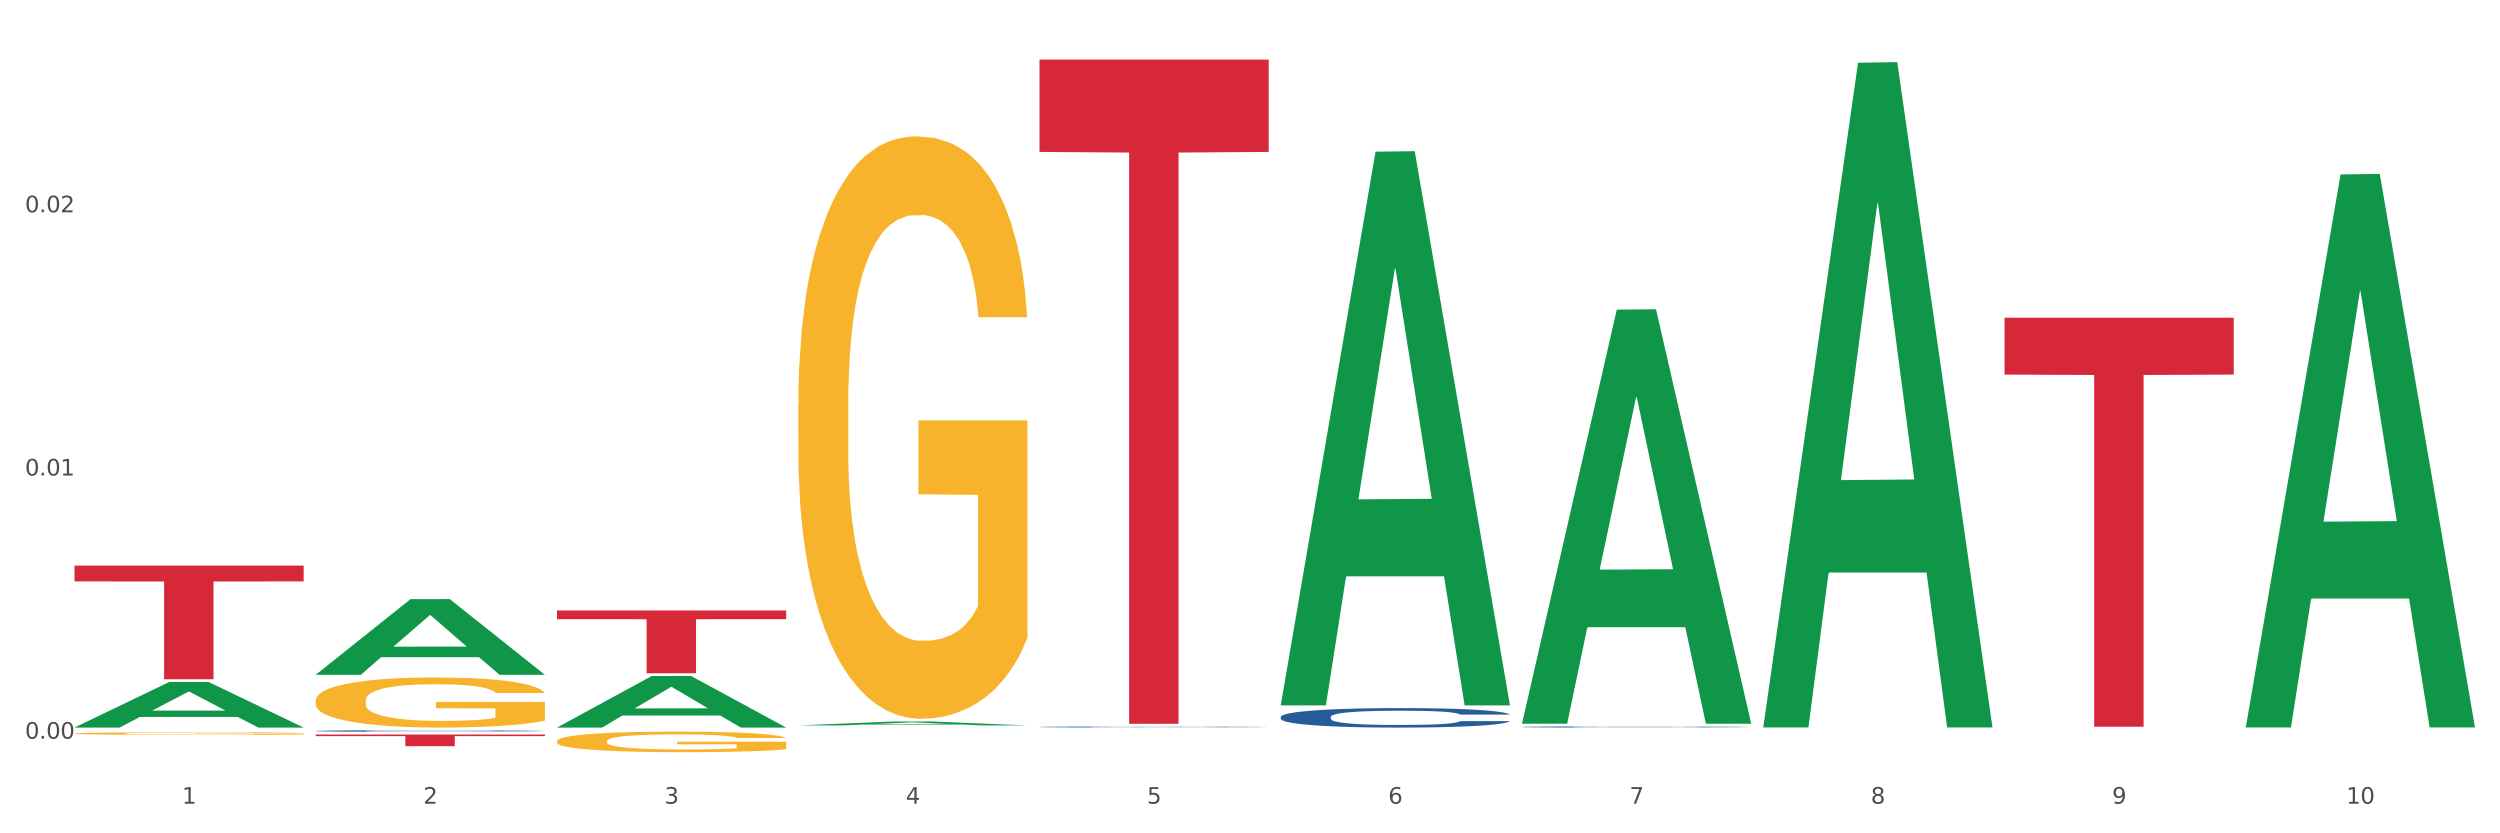 <?xml version="1.0" encoding="utf-8" standalone="no"?>
<!DOCTYPE svg PUBLIC "-//W3C//DTD SVG 1.1//EN"
  "http://www.w3.org/Graphics/SVG/1.1/DTD/svg11.dtd">
<svg xmlns:xlink="http://www.w3.org/1999/xlink" width="1080pt" height="360pt" viewBox="0 0 1080 360" xmlns="http://www.w3.org/2000/svg" version="1.1">
 <rect x="0" y="0" width="1080" height="360" fill="#333333" stroke="none"/>
 <defs>
  <style type="text/css">*{stroke-linejoin: round; stroke-linecap: butt}</style>
 </defs>
 <g id="figure_1">
  <g id="patch_1">
   <path d="M 0 360 
L 1080 360 
L 1080 0 
L 0 0 
z
" style="fill: #ffffff; stroke: #ffffff; stroke-linejoin: miter"/>
  </g>
  <g id="axes_1">
   <g id="matplotlib.axis_1">
    <g id="xtick_1">
     <g id="text_1">
      <!-- 1 -->
      <g style="fill: #4d4d4d" transform="translate(78.627 347.204) scale(0.096 -0.096)">
       <defs>
        <path id="DejaVuSans-31" d="M 794 531 
L 1825 531 
L 1825 4091 
L 703 3866 
L 703 4441 
L 1819 4666 
L 2450 4666 
L 2450 531 
L 3481 531 
L 3481 0 
L 794 0 
L 794 531 
z
" transform="scale(0.016)"/>
       </defs>
       <use xlink:href="#DejaVuSans-31"/>
      </g>
     </g>
    </g>
    <g id="xtick_2">
     <g id="text_2">
      <!-- 2 -->
      <g style="fill: #4d4d4d" transform="translate(182.851 347.204) scale(0.096 -0.096)">
       <defs>
        <path id="DejaVuSans-32" d="M 1228 531 
L 3431 531 
L 3431 0 
L 469 0 
L 469 531 
Q 828 903 1448 1529 
Q 2069 2156 2228 2338 
Q 2531 2678 2651 2914 
Q 2772 3150 2772 3378 
Q 2772 3750 2511 3984 
Q 2250 4219 1831 4219 
Q 1534 4219 1204 4116 
Q 875 4013 500 3803 
L 500 4441 
Q 881 4594 1212 4672 
Q 1544 4750 1819 4750 
Q 2544 4750 2975 4387 
Q 3406 4025 3406 3419 
Q 3406 3131 3298 2873 
Q 3191 2616 2906 2266 
Q 2828 2175 2409 1742 
Q 1991 1309 1228 531 
z
" transform="scale(0.016)"/>
       </defs>
       <use xlink:href="#DejaVuSans-32"/>
      </g>
     </g>
    </g>
    <g id="xtick_3">
     <g id="text_3">
      <!-- 3 -->
      <g style="fill: #4d4d4d" transform="translate(287.074 347.204) scale(0.096 -0.096)">
       <defs>
        <path id="DejaVuSans-33" d="M 2597 2516 
Q 3050 2419 3304 2112 
Q 3559 1806 3559 1356 
Q 3559 666 3084 287 
Q 2609 -91 1734 -91 
Q 1441 -91 1130 -33 
Q 819 25 488 141 
L 488 750 
Q 750 597 1062 519 
Q 1375 441 1716 441 
Q 2309 441 2620 675 
Q 2931 909 2931 1356 
Q 2931 1769 2642 2001 
Q 2353 2234 1838 2234 
L 1294 2234 
L 1294 2753 
L 1863 2753 
Q 2328 2753 2575 2939 
Q 2822 3125 2822 3475 
Q 2822 3834 2567 4026 
Q 2313 4219 1838 4219 
Q 1578 4219 1281 4162 
Q 984 4106 628 3988 
L 628 4550 
Q 988 4650 1302 4700 
Q 1616 4750 1894 4750 
Q 2613 4750 3031 4423 
Q 3450 4097 3450 3541 
Q 3450 3153 3228 2886 
Q 3006 2619 2597 2516 
z
" transform="scale(0.016)"/>
       </defs>
       <use xlink:href="#DejaVuSans-33"/>
      </g>
     </g>
    </g>
    <g id="xtick_4">
     <g id="text_4">
      <!-- 4 -->
      <g style="fill: #4d4d4d" transform="translate(391.298 347.204) scale(0.096 -0.096)">
       <defs>
        <path id="DejaVuSans-34" d="M 2419 4116 
L 825 1625 
L 2419 1625 
L 2419 4116 
z
M 2253 4666 
L 3047 4666 
L 3047 1625 
L 3713 1625 
L 3713 1100 
L 3047 1100 
L 3047 0 
L 2419 0 
L 2419 1100 
L 313 1100 
L 313 1709 
L 2253 4666 
z
" transform="scale(0.016)"/>
       </defs>
       <use xlink:href="#DejaVuSans-34"/>
      </g>
     </g>
    </g>
    <g id="xtick_5">
     <g id="text_5">
      <!-- 5 -->
      <g style="fill: #4d4d4d" transform="translate(495.522 347.204) scale(0.096 -0.096)">
       <defs>
        <path id="DejaVuSans-35" d="M 691 4666 
L 3169 4666 
L 3169 4134 
L 1269 4134 
L 1269 2991 
Q 1406 3038 1543 3061 
Q 1681 3084 1819 3084 
Q 2600 3084 3056 2656 
Q 3513 2228 3513 1497 
Q 3513 744 3044 326 
Q 2575 -91 1722 -91 
Q 1428 -91 1123 -41 
Q 819 9 494 109 
L 494 744 
Q 775 591 1075 516 
Q 1375 441 1709 441 
Q 2250 441 2565 725 
Q 2881 1009 2881 1497 
Q 2881 1984 2565 2268 
Q 2250 2553 1709 2553 
Q 1456 2553 1204 2497 
Q 953 2441 691 2322 
L 691 4666 
z
" transform="scale(0.016)"/>
       </defs>
       <use xlink:href="#DejaVuSans-35"/>
      </g>
     </g>
    </g>
    <g id="xtick_6">
     <g id="text_6">
      <!-- 6 -->
      <g style="fill: #4d4d4d" transform="translate(599.745 347.204) scale(0.096 -0.096)">
       <defs>
        <path id="DejaVuSans-36" d="M 2113 2584 
Q 1688 2584 1439 2293 
Q 1191 2003 1191 1497 
Q 1191 994 1439 701 
Q 1688 409 2113 409 
Q 2538 409 2786 701 
Q 3034 994 3034 1497 
Q 3034 2003 2786 2293 
Q 2538 2584 2113 2584 
z
M 3366 4563 
L 3366 3988 
Q 3128 4100 2886 4159 
Q 2644 4219 2406 4219 
Q 1781 4219 1451 3797 
Q 1122 3375 1075 2522 
Q 1259 2794 1537 2939 
Q 1816 3084 2150 3084 
Q 2853 3084 3261 2657 
Q 3669 2231 3669 1497 
Q 3669 778 3244 343 
Q 2819 -91 2113 -91 
Q 1303 -91 875 529 
Q 447 1150 447 2328 
Q 447 3434 972 4092 
Q 1497 4750 2381 4750 
Q 2619 4750 2861 4703 
Q 3103 4656 3366 4563 
z
" transform="scale(0.016)"/>
       </defs>
       <use xlink:href="#DejaVuSans-36"/>
      </g>
     </g>
    </g>
    <g id="xtick_7">
     <g id="text_7">
      <!-- 7 -->
      <g style="fill: #4d4d4d" transform="translate(703.969 347.204) scale(0.096 -0.096)">
       <defs>
        <path id="DejaVuSans-37" d="M 525 4666 
L 3525 4666 
L 3525 4397 
L 1831 0 
L 1172 0 
L 2766 4134 
L 525 4134 
L 525 4666 
z
" transform="scale(0.016)"/>
       </defs>
       <use xlink:href="#DejaVuSans-37"/>
      </g>
     </g>
    </g>
    <g id="xtick_8">
     <g id="text_8">
      <!-- 8 -->
      <g style="fill: #4d4d4d" transform="translate(808.193 347.204) scale(0.096 -0.096)">
       <defs>
        <path id="DejaVuSans-38" d="M 2034 2216 
Q 1584 2216 1326 1975 
Q 1069 1734 1069 1313 
Q 1069 891 1326 650 
Q 1584 409 2034 409 
Q 2484 409 2743 651 
Q 3003 894 3003 1313 
Q 3003 1734 2745 1975 
Q 2488 2216 2034 2216 
z
M 1403 2484 
Q 997 2584 770 2862 
Q 544 3141 544 3541 
Q 544 4100 942 4425 
Q 1341 4750 2034 4750 
Q 2731 4750 3128 4425 
Q 3525 4100 3525 3541 
Q 3525 3141 3298 2862 
Q 3072 2584 2669 2484 
Q 3125 2378 3379 2068 
Q 3634 1759 3634 1313 
Q 3634 634 3220 271 
Q 2806 -91 2034 -91 
Q 1263 -91 848 271 
Q 434 634 434 1313 
Q 434 1759 690 2068 
Q 947 2378 1403 2484 
z
M 1172 3481 
Q 1172 3119 1398 2916 
Q 1625 2713 2034 2713 
Q 2441 2713 2670 2916 
Q 2900 3119 2900 3481 
Q 2900 3844 2670 4047 
Q 2441 4250 2034 4250 
Q 1625 4250 1398 4047 
Q 1172 3844 1172 3481 
z
" transform="scale(0.016)"/>
       </defs>
       <use xlink:href="#DejaVuSans-38"/>
      </g>
     </g>
    </g>
    <g id="xtick_9">
     <g id="text_9">
      <!-- 9 -->
      <g style="fill: #4d4d4d" transform="translate(912.416 347.204) scale(0.096 -0.096)">
       <defs>
        <path id="DejaVuSans-39" d="M 703 97 
L 703 672 
Q 941 559 1184 500 
Q 1428 441 1663 441 
Q 2288 441 2617 861 
Q 2947 1281 2994 2138 
Q 2813 1869 2534 1725 
Q 2256 1581 1919 1581 
Q 1219 1581 811 2004 
Q 403 2428 403 3163 
Q 403 3881 828 4315 
Q 1253 4750 1959 4750 
Q 2769 4750 3195 4129 
Q 3622 3509 3622 2328 
Q 3622 1225 3098 567 
Q 2575 -91 1691 -91 
Q 1453 -91 1209 -44 
Q 966 3 703 97 
z
M 1959 2075 
Q 2384 2075 2632 2365 
Q 2881 2656 2881 3163 
Q 2881 3666 2632 3958 
Q 2384 4250 1959 4250 
Q 1534 4250 1286 3958 
Q 1038 3666 1038 3163 
Q 1038 2656 1286 2365 
Q 1534 2075 1959 2075 
z
" transform="scale(0.016)"/>
       </defs>
       <use xlink:href="#DejaVuSans-39"/>
      </g>
     </g>
    </g>
    <g id="xtick_10">
     <g id="text_10">
      <!-- 10 -->
      <g style="fill: #4d4d4d" transform="translate(1013.586 347.204) scale(0.096 -0.096)">
       <defs>
        <path id="DejaVuSans-30" d="M 2034 4250 
Q 1547 4250 1301 3770 
Q 1056 3291 1056 2328 
Q 1056 1369 1301 889 
Q 1547 409 2034 409 
Q 2525 409 2770 889 
Q 3016 1369 3016 2328 
Q 3016 3291 2770 3770 
Q 2525 4250 2034 4250 
z
M 2034 4750 
Q 2819 4750 3233 4129 
Q 3647 3509 3647 2328 
Q 3647 1150 3233 529 
Q 2819 -91 2034 -91 
Q 1250 -91 836 529 
Q 422 1150 422 2328 
Q 422 3509 836 4129 
Q 1250 4750 2034 4750 
z
" transform="scale(0.016)"/>
       </defs>
       <use xlink:href="#DejaVuSans-31"/>
       <use xlink:href="#DejaVuSans-30" transform="translate(63.623 0)"/>
      </g>
     </g>
    </g>
    <g id="xtick_11"/>
    <g id="xtick_12"/>
    <g id="xtick_13"/>
    <g id="xtick_14"/>
    <g id="xtick_15"/>
    <g id="xtick_16"/>
    <g id="xtick_17"/>
    <g id="xtick_18"/>
    <g id="xtick_19"/>
   </g>
   <g id="matplotlib.axis_2">
    <g id="ytick_1">
     <g id="text_11">
      <!-- 0.00 -->
      <g style="fill: #4d4d4d" transform="translate(10.8 319.121) scale(0.096 -0.096)">
       <defs>
        <path id="DejaVuSans-2e" d="M 684 794 
L 1344 794 
L 1344 0 
L 684 0 
L 684 794 
z
" transform="scale(0.016)"/>
       </defs>
       <use xlink:href="#DejaVuSans-30"/>
       <use xlink:href="#DejaVuSans-2e" transform="translate(63.623 0)"/>
       <use xlink:href="#DejaVuSans-30" transform="translate(95.41 0)"/>
       <use xlink:href="#DejaVuSans-30" transform="translate(159.033 0)"/>
      </g>
     </g>
    </g>
    <g id="ytick_2">
     <g id="text_12">
      <!-- 0.01 -->
      <g style="fill: #4d4d4d" transform="translate(10.8 205.418) scale(0.096 -0.096)">
       <use xlink:href="#DejaVuSans-30"/>
       <use xlink:href="#DejaVuSans-2e" transform="translate(63.623 0)"/>
       <use xlink:href="#DejaVuSans-30" transform="translate(95.41 0)"/>
       <use xlink:href="#DejaVuSans-31" transform="translate(159.033 0)"/>
      </g>
     </g>
    </g>
    <g id="ytick_3">
     <g id="text_13">
      <!-- 0.02 -->
      <g style="fill: #4d4d4d" transform="translate(10.8 91.715) scale(0.096 -0.096)">
       <use xlink:href="#DejaVuSans-30"/>
       <use xlink:href="#DejaVuSans-2e" transform="translate(63.623 0)"/>
       <use xlink:href="#DejaVuSans-30" transform="translate(95.41 0)"/>
       <use xlink:href="#DejaVuSans-32" transform="translate(159.033 0)"/>
      </g>
     </g>
    </g>
    <g id="ytick_4"/>
    <g id="ytick_5"/>
    <g id="ytick_6"/>
   </g>
   <g id="PolyCollection_1">
    <path d="M 32.175 314.278 
L 32.277 314.259 
L 73.107 294.613 
L 90.051 294.594 
L 131.187 314.315 
L 111.589 314.315 
L 102.709 309.723 
L 60.552 309.723 
L 60.246 309.797 
L 51.671 314.315 
L 32.175 314.315 
L 32.175 314.278 
L 65.86 306.982 
L 97.401 306.964 
L 81.783 298.798 
L 81.579 298.761 
L 81.375 298.816 
L 65.758 306.964 
L 65.86 306.982 
L 32.175 314.278 
z
" clip-path="url(#pc6a69dcdfa)" style="fill: #109648"/>
    <path d="M 657.517 314.039 
L 657.634 314.038 
L 657.634 314.025 
L 657.985 314.008 
L 659.272 313.976 
L 660.911 313.952 
L 663.72 313.923 
L 665.241 313.911 
L 667.231 313.898 
L 671.327 313.877 
L 676.008 313.858 
L 679.285 313.848 
L 681.743 313.842 
L 687.244 313.83 
L 690.404 313.825 
L 693.681 313.821 
L 696.49 313.818 
L 701.171 313.815 
L 704.916 313.814 
L 709.247 313.813 
L 712.875 313.814 
L 717.673 313.816 
L 724.695 313.821 
L 727.387 313.824 
L 731.015 313.83 
L 734.76 313.837 
L 737.803 313.845 
L 741.314 313.855 
L 744.943 313.869 
L 748.454 313.886 
L 750.911 313.902 
L 752.901 313.919 
L 754.657 313.94 
L 755.944 313.962 
L 756.529 313.981 
L 735.112 313.981 
L 734.526 313.964 
L 733.356 313.946 
L 732.186 313.933 
L 730.898 313.923 
L 728.909 313.912 
L 727.153 313.904 
L 724.227 313.896 
L 721.535 313.89 
L 719.312 313.887 
L 716.62 313.884 
L 710.885 313.882 
L 706.789 313.882 
L 704.214 313.883 
L 701.054 313.885 
L 698.362 313.888 
L 695.202 313.894 
L 692.745 313.899 
L 690.287 313.907 
L 688.882 313.913 
L 686.776 313.923 
L 685.371 313.931 
L 683.499 313.945 
L 682.445 313.955 
L 680.573 313.981 
L 679.754 314.001 
L 679.402 314.014 
L 679.168 314.029 
L 679.168 314.1 
L 679.871 314.132 
L 680.456 314.146 
L 681.392 314.161 
L 683.148 314.181 
L 685.722 314.201 
L 688.414 314.215 
L 690.638 314.224 
L 692.745 314.23 
L 694.851 314.235 
L 697.426 314.24 
L 699.533 314.243 
L 702.693 314.246 
L 706.438 314.247 
L 709.364 314.247 
L 715.332 314.245 
L 718.024 314.242 
L 720.599 314.239 
L 723.408 314.234 
L 725.632 314.229 
L 726.919 314.224 
L 729.026 314.216 
L 730.664 314.207 
L 732.069 314.196 
L 733.005 314.187 
L 734.058 314.173 
L 734.877 314.158 
L 735.112 314.149 
L 756.529 314.149 
L 756.061 314.166 
L 755.242 314.182 
L 753.603 314.203 
L 752.316 314.216 
L 750.326 314.231 
L 748.22 314.244 
L 745.294 314.258 
L 742.602 314.268 
L 739.793 314.278 
L 736.75 314.286 
L 731.249 314.297 
L 729.26 314.3 
L 725.046 314.306 
L 721.769 314.309 
L 716.971 314.312 
L 712.055 314.314 
L 706.906 314.315 
L 702.341 314.314 
L 697.309 314.311 
L 694.149 314.308 
L 690.638 314.304 
L 686.542 314.298 
L 682.679 314.29 
L 679.051 314.281 
L 675.657 314.27 
L 672.497 314.258 
L 668.401 314.239 
L 665.358 314.219 
L 663.134 314.202 
L 661.613 314.187 
L 660.091 314.167 
L 659.272 314.154 
L 657.985 314.122 
L 657.517 314.092 
L 657.517 314.039 
z
" clip-path="url(#pc6a69dcdfa)" style="fill: #255c99"/>
    <path d="M 553.293 309.679 
L 553.41 309.671 
L 553.41 309.456 
L 553.761 309.164 
L 555.049 308.625 
L 556.687 308.218 
L 559.496 307.741 
L 561.017 307.541 
L 563.007 307.318 
L 567.103 306.957 
L 571.785 306.649 
L 575.062 306.48 
L 577.52 306.373 
L 583.02 306.18 
L 586.18 306.096 
L 589.457 306.027 
L 592.266 305.981 
L 596.948 305.927 
L 600.693 305.904 
L 605.023 305.896 
L 608.651 305.904 
L 613.45 305.934 
L 620.472 306.027 
L 623.164 306.081 
L 626.792 306.173 
L 630.537 306.296 
L 633.58 306.419 
L 637.091 306.596 
L 640.719 306.826 
L 644.23 307.118 
L 646.688 307.388 
L 648.677 307.672 
L 650.433 308.018 
L 651.72 308.395 
L 652.306 308.71 
L 630.888 308.71 
L 630.303 308.425 
L 629.132 308.118 
L 627.962 307.91 
L 626.675 307.741 
L 624.685 307.549 
L 622.929 307.426 
L 620.004 307.28 
L 617.312 307.188 
L 615.088 307.134 
L 612.396 307.088 
L 606.661 307.042 
L 602.565 307.042 
L 599.99 307.057 
L 596.83 307.095 
L 594.139 307.149 
L 590.979 307.241 
L 588.521 307.341 
L 586.063 307.472 
L 584.659 307.564 
L 582.552 307.733 
L 581.148 307.872 
L 579.275 308.11 
L 578.222 308.279 
L 576.349 308.718 
L 575.53 309.041 
L 575.179 309.263 
L 574.945 309.509 
L 574.945 310.709 
L 575.647 311.247 
L 576.232 311.478 
L 577.168 311.739 
L 578.924 312.077 
L 581.499 312.408 
L 584.191 312.646 
L 586.414 312.792 
L 588.521 312.9 
L 590.628 312.985 
L 593.202 313.061 
L 595.309 313.108 
L 598.469 313.154 
L 602.214 313.177 
L 605.14 313.177 
L 611.109 313.138 
L 613.801 313.1 
L 616.375 313.046 
L 619.184 312.962 
L 621.408 312.869 
L 622.695 312.8 
L 624.802 312.654 
L 626.441 312.5 
L 627.845 312.323 
L 628.781 312.17 
L 629.835 311.939 
L 630.654 311.678 
L 630.888 311.539 
L 652.306 311.539 
L 651.837 311.816 
L 651.018 312.085 
L 649.38 312.446 
L 648.092 312.654 
L 646.103 312.908 
L 643.996 313.123 
L 641.07 313.361 
L 638.378 313.538 
L 635.569 313.692 
L 632.526 313.83 
L 627.026 314.023 
L 625.036 314.076 
L 620.823 314.169 
L 617.546 314.222 
L 612.747 314.276 
L 607.832 314.307 
L 602.682 314.315 
L 598.118 314.299 
L 593.085 314.253 
L 589.925 314.207 
L 586.414 314.138 
L 582.318 314.03 
L 578.456 313.9 
L 574.828 313.746 
L 571.434 313.569 
L 568.274 313.369 
L 564.177 313.038 
L 561.135 312.716 
L 558.911 312.416 
L 557.389 312.162 
L 555.868 311.839 
L 555.049 311.616 
L 553.761 311.078 
L 553.293 310.578 
L 553.293 309.679 
z
" clip-path="url(#pc6a69dcdfa)" style="fill: #255c99"/>
    <path d="M 449.069 314.042 
L 449.187 314.041 
L 449.187 314.03 
L 449.538 314.015 
L 450.825 313.987 
L 452.464 313.966 
L 455.272 313.941 
L 456.794 313.931 
L 458.783 313.919 
L 462.88 313.9 
L 467.561 313.884 
L 470.838 313.876 
L 473.296 313.87 
L 478.797 313.86 
L 481.957 313.856 
L 485.234 313.852 
L 488.042 313.85 
L 492.724 313.847 
L 496.469 313.846 
L 500.799 313.845 
L 504.427 313.846 
L 509.226 313.847 
L 516.248 313.852 
L 518.94 313.855 
L 522.568 313.86 
L 526.313 313.866 
L 529.356 313.872 
L 532.867 313.882 
L 536.495 313.894 
L 540.006 313.909 
L 542.464 313.923 
L 544.454 313.938 
L 546.209 313.956 
L 547.497 313.975 
L 548.082 313.991 
L 526.664 313.991 
L 526.079 313.977 
L 524.909 313.961 
L 523.738 313.95 
L 522.451 313.941 
L 520.461 313.931 
L 518.706 313.925 
L 515.78 313.917 
L 513.088 313.912 
L 510.864 313.91 
L 508.173 313.907 
L 502.438 313.905 
L 498.342 313.905 
L 495.767 313.906 
L 492.607 313.908 
L 489.915 313.91 
L 486.755 313.915 
L 484.297 313.92 
L 481.84 313.927 
L 480.435 313.932 
L 478.328 313.941 
L 476.924 313.948 
L 475.051 313.96 
L 473.998 313.969 
L 472.126 313.992 
L 471.306 314.009 
L 470.955 314.02 
L 470.721 314.033 
L 470.721 314.095 
L 471.423 314.123 
L 472.009 314.135 
L 472.945 314.149 
L 474.7 314.167 
L 477.275 314.184 
L 479.967 314.196 
L 482.191 314.204 
L 484.297 314.209 
L 486.404 314.214 
L 488.979 314.218 
L 491.085 314.22 
L 494.245 314.222 
L 497.991 314.224 
L 500.916 314.224 
L 506.885 314.222 
L 509.577 314.22 
L 512.152 314.217 
L 514.961 314.212 
L 517.184 314.208 
L 518.472 314.204 
L 520.578 314.196 
L 522.217 314.188 
L 523.621 314.179 
L 524.558 314.171 
L 525.611 314.159 
L 526.43 314.146 
L 526.664 314.139 
L 548.082 314.139 
L 547.614 314.153 
L 546.795 314.167 
L 545.156 314.186 
L 543.869 314.196 
L 541.879 314.21 
L 539.772 314.221 
L 536.846 314.233 
L 534.155 314.242 
L 531.346 314.25 
L 528.303 314.258 
L 522.802 314.268 
L 520.813 314.27 
L 516.599 314.275 
L 513.322 314.278 
L 508.524 314.281 
L 503.608 314.282 
L 498.459 314.283 
L 493.894 314.282 
L 488.862 314.28 
L 485.702 314.277 
L 482.191 314.274 
L 478.094 314.268 
L 474.232 314.261 
L 470.604 314.253 
L 467.21 314.244 
L 464.05 314.234 
L 459.954 314.216 
L 456.911 314.2 
L 454.687 314.184 
L 453.166 314.171 
L 451.644 314.154 
L 450.825 314.143 
L 449.538 314.115 
L 449.069 314.089 
L 449.069 314.042 
z
" clip-path="url(#pc6a69dcdfa)" style="fill: #255c99"/>
    <path d="M 136.399 315.777 
L 136.516 315.776 
L 136.516 315.759 
L 136.867 315.735 
L 138.154 315.692 
L 139.793 315.66 
L 142.602 315.621 
L 144.123 315.605 
L 146.113 315.588 
L 150.209 315.559 
L 154.89 315.534 
L 158.167 315.52 
L 160.625 315.512 
L 166.126 315.496 
L 169.286 315.49 
L 172.563 315.484 
L 175.372 315.48 
L 180.053 315.476 
L 183.798 315.474 
L 188.129 315.474 
L 191.757 315.474 
L 196.555 315.477 
L 203.577 315.484 
L 206.269 315.488 
L 209.897 315.496 
L 213.642 315.506 
L 216.685 315.515 
L 220.196 315.53 
L 223.824 315.548 
L 227.336 315.572 
L 229.793 315.593 
L 231.783 315.616 
L 233.538 315.644 
L 234.826 315.674 
L 235.411 315.699 
L 213.993 315.699 
L 213.408 315.676 
L 212.238 315.652 
L 211.068 315.635 
L 209.78 315.621 
L 207.791 315.606 
L 206.035 315.596 
L 203.109 315.584 
L 200.417 315.577 
L 198.194 315.573 
L 195.502 315.569 
L 189.767 315.565 
L 185.671 315.565 
L 183.096 315.567 
L 179.936 315.57 
L 177.244 315.574 
L 174.084 315.581 
L 171.626 315.589 
L 169.169 315.6 
L 167.764 315.607 
L 165.658 315.621 
L 164.253 315.632 
L 162.381 315.651 
L 161.327 315.665 
L 159.455 315.7 
L 158.635 315.726 
L 158.284 315.743 
L 158.05 315.763 
L 158.05 315.859 
L 158.752 315.902 
L 159.338 315.921 
L 160.274 315.942 
L 162.029 315.969 
L 164.604 315.996 
L 167.296 316.015 
L 169.52 316.026 
L 171.626 316.035 
L 173.733 316.042 
L 176.308 316.048 
L 178.415 316.052 
L 181.575 316.055 
L 185.32 316.057 
L 188.246 316.057 
L 194.214 316.054 
L 196.906 316.051 
L 199.481 316.047 
L 202.29 316.04 
L 204.514 316.033 
L 205.801 316.027 
L 207.908 316.015 
L 209.546 316.003 
L 210.951 315.989 
L 211.887 315.976 
L 212.94 315.958 
L 213.759 315.937 
L 213.993 315.926 
L 235.411 315.926 
L 234.943 315.948 
L 234.124 315.97 
L 232.485 315.999 
L 231.198 316.015 
L 229.208 316.036 
L 227.102 316.053 
L 224.176 316.072 
L 221.484 316.086 
L 218.675 316.098 
L 215.632 316.11 
L 210.131 316.125 
L 208.142 316.129 
L 203.928 316.137 
L 200.651 316.141 
L 195.853 316.145 
L 190.937 316.148 
L 185.788 316.148 
L 181.223 316.147 
L 176.191 316.143 
L 173.031 316.14 
L 169.52 316.134 
L 165.424 316.126 
L 161.561 316.115 
L 157.933 316.103 
L 154.539 316.089 
L 151.379 316.073 
L 147.283 316.046 
L 144.24 316.02 
L 142.016 315.996 
L 140.495 315.976 
L 138.973 315.95 
L 138.154 315.932 
L 136.867 315.889 
L 136.399 315.849 
L 136.399 315.777 
z
" clip-path="url(#pc6a69dcdfa)" style="fill: #255c99"/>
    <path d="M 32.175 316.862 
L 32.292 316.861 
L 32.292 316.825 
L 32.526 316.794 
L 33.695 316.718 
L 35.448 316.656 
L 36.734 316.623 
L 38.02 316.596 
L 39.54 316.569 
L 41.41 316.541 
L 44.8 316.5 
L 46.904 316.479 
L 49.476 316.457 
L 54.152 316.425 
L 57.542 316.407 
L 61.049 316.391 
L 66.777 316.373 
L 70.517 316.365 
L 74.492 316.359 
L 79.285 316.355 
L 82.909 316.354 
L 90.858 316.357 
L 97.638 316.366 
L 100.911 316.373 
L 105.119 316.385 
L 107.34 316.393 
L 110.964 316.41 
L 114.705 316.431 
L 117.277 316.449 
L 121.134 316.483 
L 124.057 316.517 
L 126.745 316.559 
L 128.148 316.588 
L 129.2 316.615 
L 130.135 316.646 
L 131.071 316.695 
L 110.029 316.695 
L 109.211 316.66 
L 107.925 316.627 
L 106.054 316.595 
L 104.418 316.575 
L 101.612 316.55 
L 99.041 316.534 
L 96.352 316.522 
L 93.079 316.512 
L 90.507 316.507 
L 86.883 316.503 
L 79.752 316.504 
L 74.96 316.512 
L 71.686 316.522 
L 69.582 316.531 
L 67.712 316.541 
L 65.608 316.555 
L 63.153 316.576 
L 61.399 316.595 
L 59.646 316.619 
L 58.243 316.643 
L 56.957 316.671 
L 55.905 316.701 
L 55.087 316.733 
L 54.386 316.771 
L 53.801 316.834 
L 53.801 316.971 
L 54.035 317.002 
L 54.619 317.043 
L 55.321 317.075 
L 56.49 317.112 
L 57.542 317.137 
L 59.529 317.173 
L 61.75 317.203 
L 63.504 317.222 
L 65.257 317.238 
L 68.296 317.26 
L 71.686 317.278 
L 74.609 317.289 
L 78.583 317.299 
L 81.272 317.303 
L 83.61 317.305 
L 89.338 317.305 
L 93.429 317.302 
L 97.988 317.295 
L 101.495 317.286 
L 104.418 317.275 
L 107.691 317.257 
L 109.795 317.24 
L 109.795 317.03 
L 84.078 317.029 
L 84.078 316.89 
L 131.187 316.89 
L 131.187 317.299 
L 129.2 317.32 
L 126.979 317.339 
L 124.641 317.356 
L 121.134 317.378 
L 116.926 317.398 
L 113.185 317.412 
L 109.211 317.424 
L 104.535 317.435 
L 98.456 317.445 
L 94.715 317.449 
L 90.039 317.452 
L 84.545 317.453 
L 79.752 317.451 
L 75.076 317.446 
L 70.167 317.437 
L 65.374 317.424 
L 61.75 317.411 
L 58.126 317.395 
L 54.269 317.374 
L 51.229 317.353 
L 48.891 317.335 
L 46.32 317.312 
L 43.514 317.282 
L 41.41 317.255 
L 39.54 317.227 
L 37.552 317.191 
L 36.15 317.16 
L 34.747 317.121 
L 33.928 317.092 
L 32.993 317.046 
L 32.292 316.983 
L 32.175 316.862 
z
" clip-path="url(#pc6a69dcdfa)" style="fill: #f7b32b"/>
    <path d="M 136.399 302.677 
L 136.516 302.657 
L 136.516 301.946 
L 136.749 301.333 
L 137.918 299.851 
L 139.672 298.626 
L 140.958 297.974 
L 142.244 297.441 
L 143.763 296.907 
L 145.634 296.354 
L 149.024 295.544 
L 151.128 295.129 
L 153.699 294.694 
L 158.375 294.062 
L 161.765 293.706 
L 165.272 293.41 
L 171 293.054 
L 174.741 292.896 
L 178.716 292.778 
L 183.508 292.699 
L 187.132 292.679 
L 195.081 292.738 
L 201.861 292.916 
L 205.135 293.054 
L 209.343 293.291 
L 211.564 293.45 
L 215.188 293.766 
L 218.928 294.181 
L 221.5 294.536 
L 225.358 295.208 
L 228.28 295.88 
L 230.969 296.71 
L 232.372 297.283 
L 233.424 297.816 
L 234.359 298.429 
L 235.294 299.397 
L 214.253 299.397 
L 213.434 298.705 
L 212.148 298.053 
L 210.278 297.421 
L 208.641 297.026 
L 205.836 296.532 
L 203.264 296.216 
L 200.576 295.979 
L 197.302 295.781 
L 194.731 295.682 
L 191.107 295.603 
L 183.976 295.623 
L 179.183 295.781 
L 175.91 295.979 
L 173.806 296.156 
L 171.936 296.354 
L 169.831 296.631 
L 167.377 297.046 
L 165.623 297.421 
L 163.87 297.895 
L 162.467 298.369 
L 161.181 298.923 
L 160.129 299.515 
L 159.311 300.128 
L 158.609 300.879 
L 158.025 302.124 
L 158.025 304.831 
L 158.259 305.443 
L 158.843 306.253 
L 159.544 306.866 
L 160.713 307.597 
L 161.765 308.091 
L 163.753 308.802 
L 165.974 309.395 
L 167.727 309.77 
L 169.481 310.086 
L 172.52 310.521 
L 175.91 310.877 
L 178.833 311.094 
L 182.807 311.292 
L 185.496 311.371 
L 187.834 311.41 
L 193.562 311.41 
L 197.653 311.351 
L 202.212 311.213 
L 205.719 311.035 
L 208.641 310.817 
L 211.915 310.462 
L 214.019 310.126 
L 214.019 305.996 
L 188.301 305.977 
L 188.301 303.23 
L 235.411 303.23 
L 235.411 311.292 
L 233.424 311.707 
L 231.203 312.082 
L 228.865 312.418 
L 225.358 312.833 
L 221.15 313.228 
L 217.409 313.505 
L 213.434 313.742 
L 208.758 313.959 
L 202.68 314.157 
L 198.939 314.236 
L 194.263 314.295 
L 188.769 314.315 
L 183.976 314.275 
L 179.3 314.176 
L 174.39 313.999 
L 169.598 313.742 
L 165.974 313.485 
L 162.35 313.169 
L 158.492 312.754 
L 155.453 312.359 
L 153.115 312.003 
L 150.543 311.548 
L 147.738 310.956 
L 145.634 310.422 
L 143.763 309.869 
L 141.776 309.158 
L 140.373 308.545 
L 138.97 307.775 
L 138.152 307.202 
L 137.217 306.312 
L 136.516 305.068 
L 136.399 302.677 
z
" clip-path="url(#pc6a69dcdfa)" style="fill: #f7b32b"/>
    <path d="M 240.622 320.171 
L 240.739 320.163 
L 240.739 319.871 
L 240.973 319.619 
L 242.142 319.011 
L 243.895 318.508 
L 245.181 318.24 
L 246.467 318.021 
L 247.987 317.802 
L 249.857 317.574 
L 253.247 317.242 
L 255.351 317.071 
L 257.923 316.893 
L 262.599 316.633 
L 265.989 316.487 
L 269.496 316.366 
L 275.224 316.22 
L 278.965 316.155 
L 282.939 316.106 
L 287.732 316.074 
L 291.356 316.065 
L 299.305 316.09 
L 306.085 316.163 
L 309.358 316.22 
L 313.566 316.317 
L 315.788 316.382 
L 319.411 316.512 
L 323.152 316.682 
L 325.724 316.828 
L 329.581 317.104 
L 332.504 317.38 
L 335.193 317.721 
L 336.595 317.956 
L 337.647 318.175 
L 338.583 318.426 
L 339.518 318.824 
L 318.476 318.824 
L 317.658 318.54 
L 316.372 318.272 
L 314.502 318.013 
L 312.865 317.85 
L 310.06 317.647 
L 307.488 317.518 
L 304.799 317.42 
L 301.526 317.339 
L 298.954 317.299 
L 295.33 317.266 
L 288.2 317.274 
L 283.407 317.339 
L 280.134 317.42 
L 278.03 317.493 
L 276.159 317.574 
L 274.055 317.688 
L 271.6 317.858 
L 269.847 318.013 
L 268.093 318.207 
L 266.69 318.402 
L 265.405 318.629 
L 264.352 318.873 
L 263.534 319.124 
L 262.833 319.432 
L 262.248 319.944 
L 262.248 321.055 
L 262.482 321.307 
L 263.067 321.639 
L 263.768 321.891 
L 264.937 322.191 
L 265.989 322.394 
L 267.976 322.686 
L 270.197 322.929 
L 271.951 323.083 
L 273.704 323.213 
L 276.744 323.392 
L 280.134 323.538 
L 283.056 323.627 
L 287.031 323.708 
L 289.719 323.741 
L 292.057 323.757 
L 297.785 323.757 
L 301.877 323.732 
L 306.436 323.676 
L 309.943 323.603 
L 312.865 323.513 
L 316.138 323.367 
L 318.242 323.229 
L 318.242 321.534 
L 292.525 321.526 
L 292.525 320.398 
L 339.635 320.398 
L 339.635 323.708 
L 337.647 323.879 
L 335.426 324.033 
L 333.088 324.171 
L 329.581 324.341 
L 325.373 324.503 
L 321.632 324.617 
L 317.658 324.714 
L 312.982 324.803 
L 306.903 324.885 
L 303.163 324.917 
L 298.487 324.941 
L 292.992 324.95 
L 288.2 324.933 
L 283.524 324.893 
L 278.614 324.82 
L 273.821 324.714 
L 270.197 324.609 
L 266.574 324.479 
L 262.716 324.309 
L 259.677 324.146 
L 257.339 324 
L 254.767 323.814 
L 251.961 323.57 
L 249.857 323.351 
L 247.987 323.124 
L 246 322.832 
L 244.597 322.58 
L 243.194 322.264 
L 242.376 322.029 
L 241.441 321.664 
L 240.739 321.152 
L 240.622 320.171 
z
" clip-path="url(#pc6a69dcdfa)" style="fill: #f7b32b"/>
    <path d="M 344.846 175.17 
L 344.963 174.94 
L 344.963 166.667 
L 345.197 159.543 
L 346.366 142.307 
L 348.119 128.058 
L 349.405 120.475 
L 350.691 114.27 
L 352.21 108.065 
L 354.081 101.63 
L 357.471 92.208 
L 359.575 87.382 
L 362.147 82.326 
L 366.823 74.972 
L 370.213 70.835 
L 373.72 67.388 
L 379.448 63.251 
L 383.188 61.413 
L 387.163 60.034 
L 391.956 59.115 
L 395.579 58.885 
L 403.529 59.574 
L 410.309 61.642 
L 413.582 63.251 
L 417.79 66.009 
L 420.011 67.847 
L 423.635 71.524 
L 427.376 76.351 
L 429.947 80.487 
L 433.805 88.301 
L 436.728 96.114 
L 439.416 105.767 
L 440.819 112.431 
L 441.871 118.636 
L 442.806 125.76 
L 443.741 137.021 
L 422.7 137.021 
L 421.882 128.978 
L 420.596 121.394 
L 418.725 114.04 
L 417.089 109.444 
L 414.283 103.698 
L 411.711 100.021 
L 409.023 97.264 
L 405.75 94.965 
L 403.178 93.816 
L 399.554 92.897 
L 392.423 93.127 
L 387.63 94.965 
L 384.357 97.264 
L 382.253 99.332 
L 380.383 101.63 
L 378.279 104.847 
L 375.824 109.673 
L 374.07 114.04 
L 372.317 119.555 
L 370.914 125.071 
L 369.628 131.506 
L 368.576 138.4 
L 367.758 145.524 
L 367.056 154.257 
L 366.472 168.735 
L 366.472 200.22 
L 366.706 207.344 
L 367.29 216.766 
L 367.992 223.891 
L 369.161 232.394 
L 370.213 238.139 
L 372.2 246.412 
L 374.421 253.307 
L 376.174 257.673 
L 377.928 261.35 
L 380.967 266.406 
L 384.357 270.543 
L 387.28 273.071 
L 391.254 275.369 
L 393.943 276.288 
L 396.281 276.748 
L 402.009 276.748 
L 406.1 276.058 
L 410.659 274.449 
L 414.166 272.381 
L 417.089 269.853 
L 420.362 265.717 
L 422.466 261.81 
L 422.466 213.779 
L 396.748 213.549 
L 396.748 181.605 
L 443.858 181.605 
L 443.858 275.369 
L 441.871 280.195 
L 439.65 284.561 
L 437.312 288.468 
L 433.805 293.294 
L 429.597 297.89 
L 425.856 301.108 
L 421.882 303.866 
L 417.206 306.394 
L 411.127 308.692 
L 407.386 309.611 
L 402.71 310.3 
L 397.216 310.53 
L 392.423 310.071 
L 387.747 308.921 
L 382.838 306.853 
L 378.045 303.866 
L 374.421 300.878 
L 370.797 297.201 
L 366.94 292.375 
L 363.9 287.779 
L 361.562 283.642 
L 358.99 278.356 
L 356.185 271.462 
L 354.081 265.257 
L 352.21 258.822 
L 350.223 250.549 
L 348.82 243.425 
L 347.418 234.462 
L 346.599 227.797 
L 345.664 217.456 
L 344.963 202.978 
L 344.846 175.17 
z
" clip-path="url(#pc6a69dcdfa)" style="fill: #f7b32b"/>
    <path d="M 32.175 244.338 
L 131.187 244.338 
L 131.187 251.161 
L 92.239 251.207 
L 92.239 293.436 
L 70.888 293.436 
L 70.888 251.207 
L 32.175 251.161 
L 32.175 244.384 
L 32.175 244.338 
z
" clip-path="url(#pc6a69dcdfa)" style="fill: #d62839"/>
    <path d="M 240.622 263.715 
L 339.635 263.715 
L 339.635 267.486 
L 300.687 267.512 
L 300.687 290.85 
L 279.336 290.85 
L 279.336 267.512 
L 240.622 267.486 
L 240.622 263.741 
L 240.622 263.715 
z
" clip-path="url(#pc6a69dcdfa)" style="fill: #d62839"/>
    <path d="M 449.069 25.759 
L 548.082 25.759 
L 548.082 65.633 
L 509.134 65.902 
L 509.134 312.686 
L 487.783 312.686 
L 487.783 65.902 
L 449.069 65.633 
L 449.069 26.029 
L 449.069 25.759 
z
" clip-path="url(#pc6a69dcdfa)" style="fill: #d62839"/>
    <path d="M 865.964 137.275 
L 964.976 137.275 
L 964.976 161.827 
L 926.028 161.993 
L 926.028 313.95 
L 904.677 313.95 
L 904.677 161.993 
L 865.964 161.827 
L 865.964 137.441 
L 865.964 137.275 
z
" clip-path="url(#pc6a69dcdfa)" style="fill: #d62839"/>
    <path d="M 136.399 317.307 
L 235.411 317.307 
L 235.411 318.007 
L 196.463 318.012 
L 196.463 322.344 
L 175.112 322.344 
L 175.112 318.012 
L 136.399 318.007 
L 136.399 317.312 
L 136.399 317.307 
z
" clip-path="url(#pc6a69dcdfa)" style="fill: #d62839"/>
    <path d="M 970.188 313.817 
L 970.29 313.592 
L 1011.12 75.36 
L 1028.064 75.135 
L 1069.2 314.266 
L 1049.602 314.266 
L 1040.721 258.581 
L 998.564 258.581 
L 998.258 259.479 
L 989.684 314.266 
L 970.188 314.266 
L 970.188 313.817 
L 1003.872 225.35 
L 1035.413 225.125 
L 1019.796 126.105 
L 1019.592 125.656 
L 1019.388 126.329 
L 1003.77 225.125 
L 1003.872 225.35 
L 970.188 313.817 
z
" clip-path="url(#pc6a69dcdfa)" style="fill: #109648"/>
    <path d="M 136.399 291.459 
L 136.501 291.428 
L 177.331 258.838 
L 194.275 258.807 
L 235.411 291.52 
L 215.813 291.52 
L 206.932 283.902 
L 164.775 283.902 
L 164.469 284.025 
L 155.895 291.52 
L 136.399 291.52 
L 136.399 291.459 
L 170.083 279.356 
L 201.624 279.326 
L 186.007 265.78 
L 185.803 265.718 
L 185.599 265.811 
L 169.981 279.326 
L 170.083 279.356 
L 136.399 291.459 
z
" clip-path="url(#pc6a69dcdfa)" style="fill: #109648"/>
    <path d="M 240.622 314.273 
L 240.724 314.252 
L 281.554 292.03 
L 298.499 292.009 
L 339.635 314.315 
L 320.036 314.315 
L 311.156 309.12 
L 268.999 309.12 
L 268.693 309.204 
L 260.118 314.315 
L 240.622 314.315 
L 240.622 314.273 
L 274.307 306.021 
L 305.848 306 
L 290.231 296.763 
L 290.026 296.721 
L 289.822 296.784 
L 274.205 306 
L 274.307 306.021 
L 240.622 314.273 
z
" clip-path="url(#pc6a69dcdfa)" style="fill: #109648"/>
    <path d="M 344.846 313.381 
L 344.948 313.379 
L 385.778 311.691 
L 402.722 311.689 
L 443.858 313.384 
L 424.26 313.384 
L 415.379 312.989 
L 373.223 312.989 
L 372.916 312.996 
L 364.342 313.384 
L 344.846 313.384 
L 344.846 313.381 
L 378.53 312.754 
L 410.072 312.752 
L 394.454 312.05 
L 394.25 312.047 
L 394.046 312.052 
L 378.428 312.752 
L 378.53 312.754 
L 344.846 313.381 
z
" clip-path="url(#pc6a69dcdfa)" style="fill: #109648"/>
    <path d="M 553.293 304.287 
L 553.395 304.063 
L 594.225 65.534 
L 611.169 65.309 
L 652.306 304.737 
L 632.707 304.737 
L 623.827 248.983 
L 581.67 248.983 
L 581.364 249.882 
L 572.789 304.737 
L 553.293 304.737 
L 553.293 304.287 
L 586.978 215.71 
L 618.519 215.486 
L 602.901 116.342 
L 602.697 115.892 
L 602.493 116.567 
L 586.876 215.486 
L 586.978 215.71 
L 553.293 304.287 
z
" clip-path="url(#pc6a69dcdfa)" style="fill: #109648"/>
    <path d="M 657.517 312.318 
L 657.619 312.15 
L 698.449 133.766 
L 715.393 133.598 
L 756.529 312.655 
L 736.931 312.655 
L 728.05 270.959 
L 685.893 270.959 
L 685.587 271.631 
L 677.013 312.655 
L 657.517 312.655 
L 657.517 312.318 
L 691.201 246.076 
L 722.742 245.908 
L 707.125 171.763 
L 706.921 171.427 
L 706.717 171.931 
L 691.099 245.908 
L 691.201 246.076 
L 657.517 312.318 
z
" clip-path="url(#pc6a69dcdfa)" style="fill: #109648"/>
    <path d="M 761.74 313.74 
L 761.842 313.47 
L 802.672 27.105 
L 819.617 26.835 
L 860.753 314.279 
L 841.154 314.279 
L 832.274 247.344 
L 790.117 247.344 
L 789.811 248.424 
L 781.237 314.279 
L 761.74 314.279 
L 761.74 313.74 
L 795.425 207.399 
L 826.966 207.129 
L 811.349 88.103 
L 811.144 87.563 
L 810.94 88.373 
L 795.323 207.129 
L 795.425 207.399 
L 761.74 313.74 
z
" clip-path="url(#pc6a69dcdfa)" style="fill: #109648"/>
   </g>
  </g>
 </g>
 <defs>
  <clipPath id="pc6a69dcdfa">
   <rect x="32.175" y="10.8" width="1037.025" height="329.109"/>
  </clipPath>
 </defs>
</svg>
